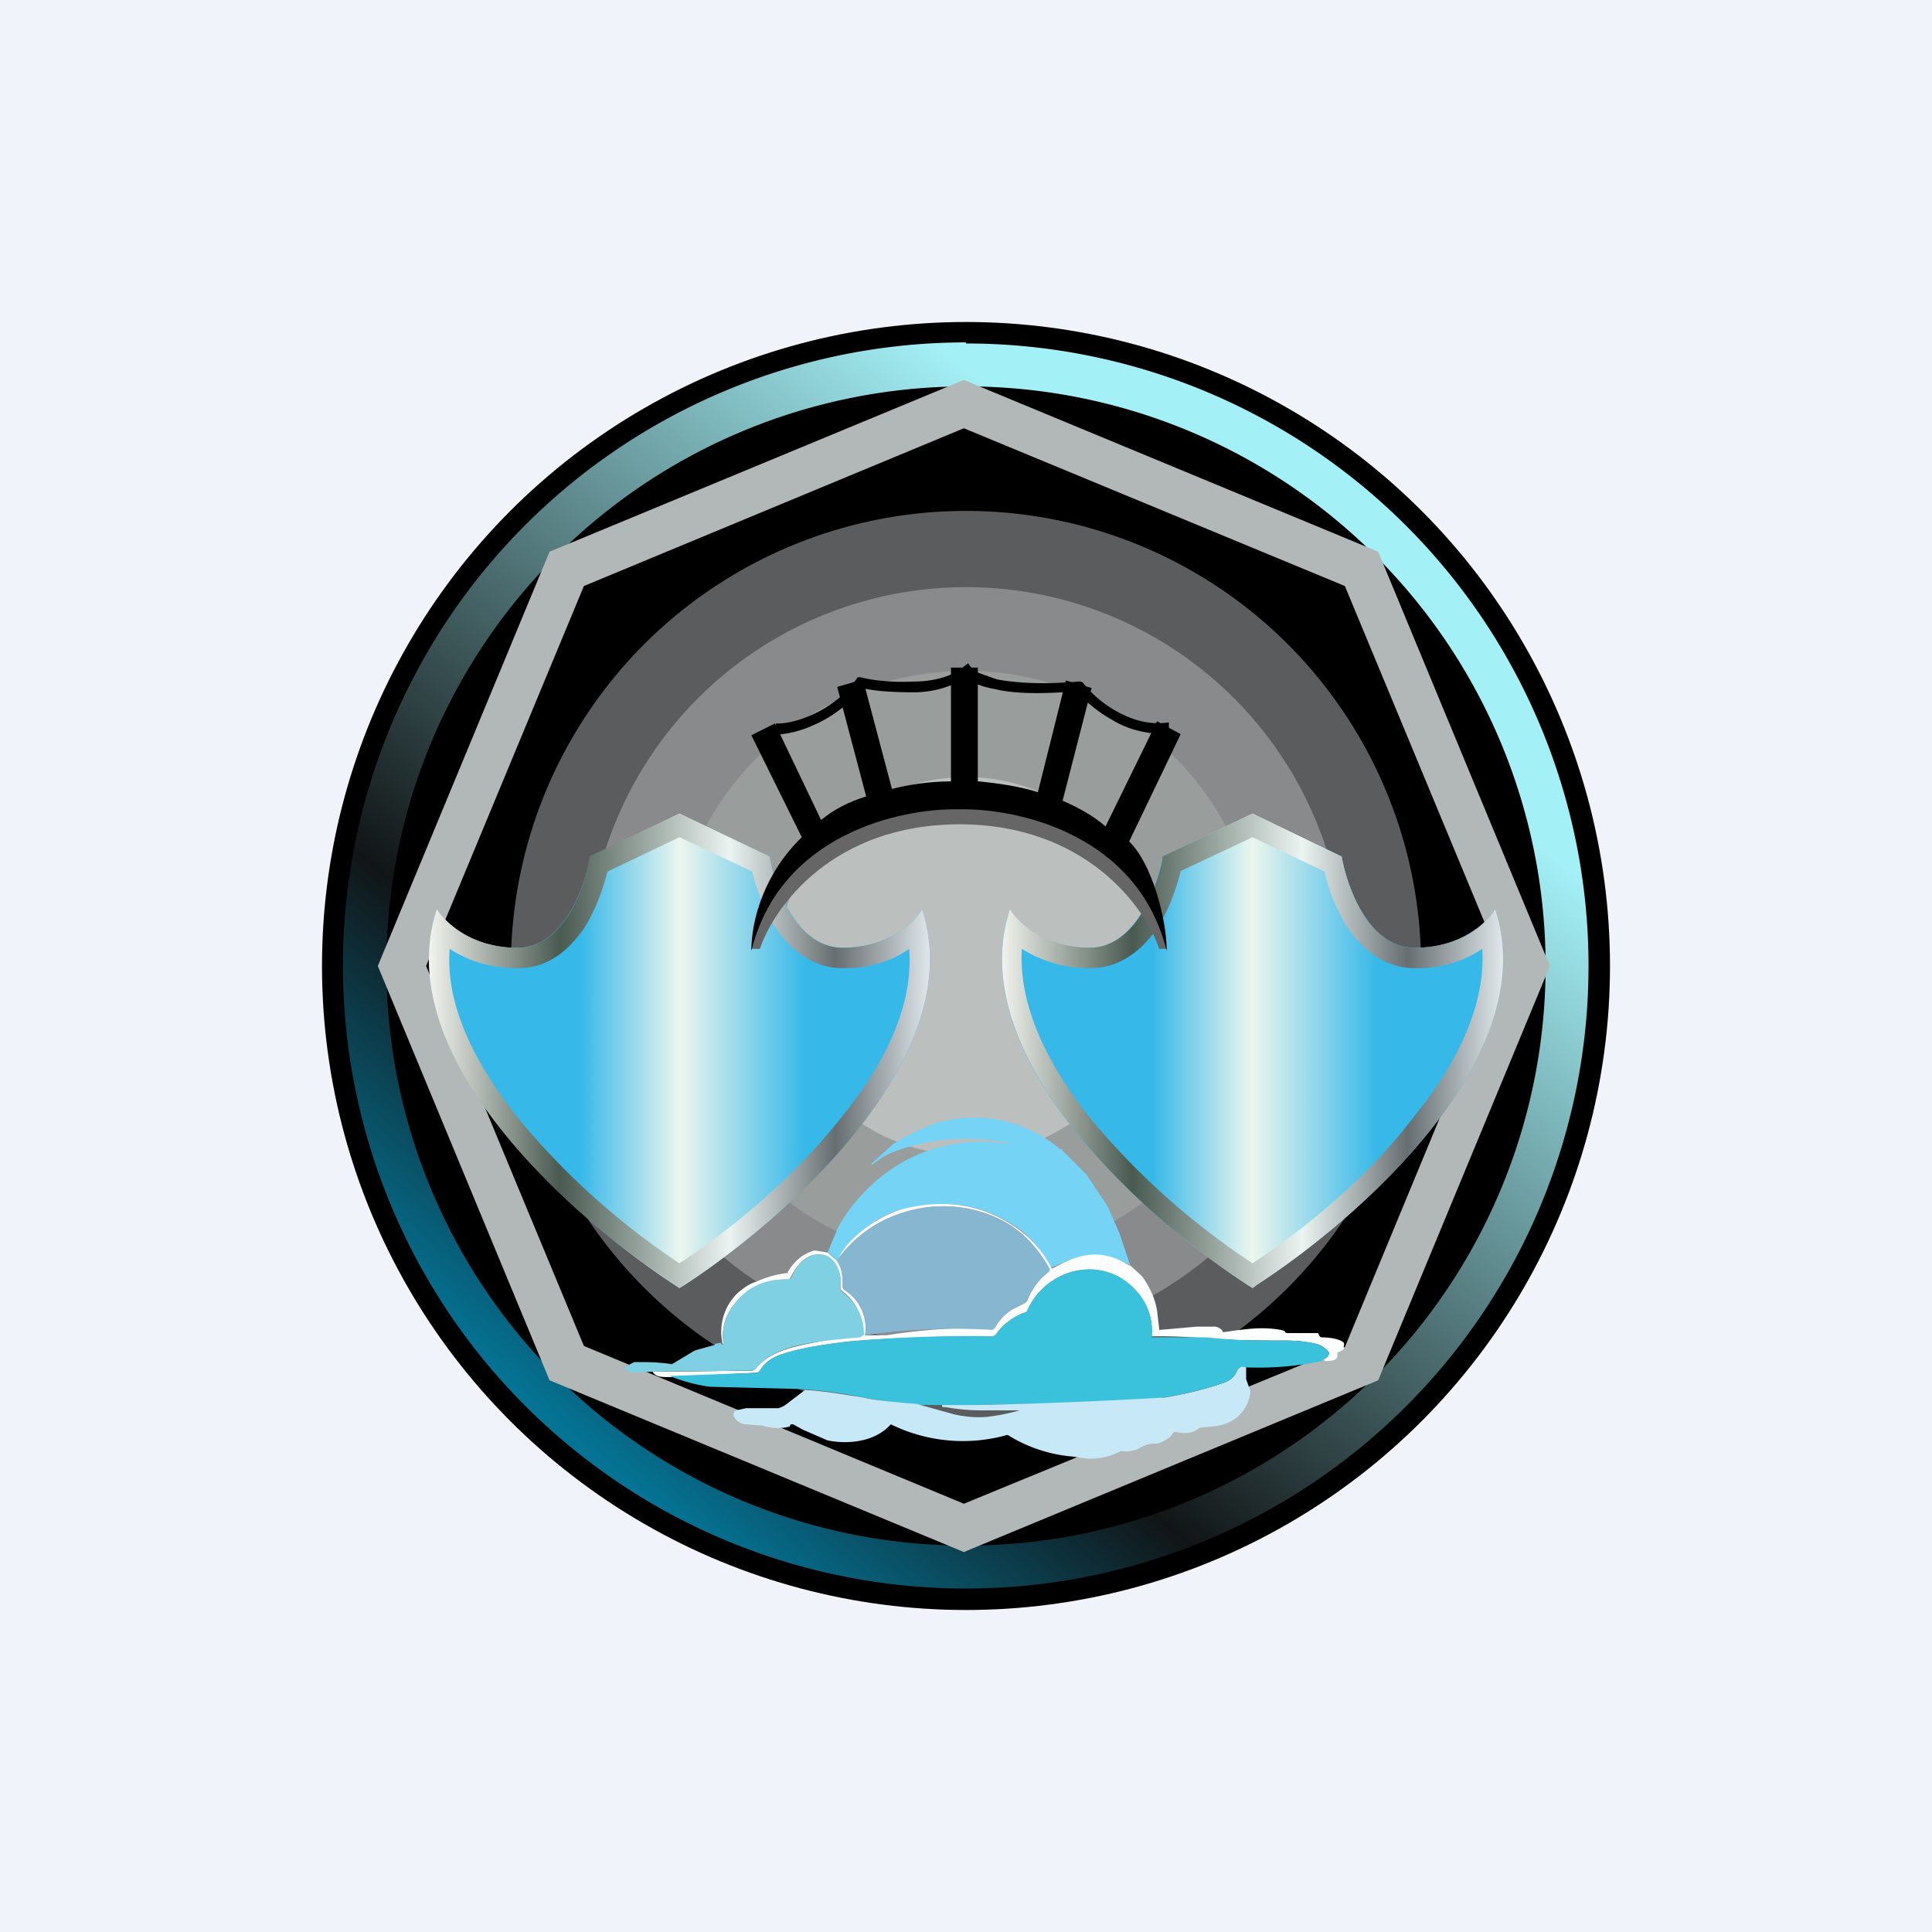 <!-- by TradingView --><svg width="18" height="18" viewBox="0 0 18 18" xmlns="http://www.w3.org/2000/svg"><path fill="#F0F3FA" d="M0 0h18v18H0z"/><circle cx="9" cy="9" r="6"/><path d="M9 3.2A5.8 5.8 0 1 1 9 14.8 5.8 5.8 0 0 1 9 3.19Zm0 .4a5.4 5.4 0 1 0 0 10.8A5.4 5.4 0 0 0 9 3.6Z" fill="url(#a)"/><circle cx="9" cy="9" r="4.24" fill="#5B5C5E"/><circle cx="9" cy="9" r="3.53" fill="#898A8C"/><circle cx="9" cy="9" r="2.75" fill="#999D9C"/><path d="M12.84 5.14 14.44 9l-1.6 3.86-3.86 1.6-3.86-1.6L3.52 9l1.6-3.86 3.86-1.6 3.86 1.6Zm-7.4.32L3.97 9l1.47 3.54 3.54 1.47 3.55-1.46L14 9l-1.47-3.54-3.55-1.47-3.54 1.47Z" fill="#B2B8B8"/><circle cx="9" cy="9" r="1.76" fill="#BBBFBE"/><path d="M7.17 7.98c.05.28.25.85.68.85.43 0 .68-.24.74-.36.45 1.37-1.26 2.88-2.21 3.5l-.05.03c-.94-.6-2.71-2.14-2.26-3.53.07.12.31.36.75.36.43 0 .63-.57.68-.85l.83-.4.84.4Z" fill="url(#b)"/><path d="M7.17 7.98c.04.28.24.83.66.85h.02c.43 0 .68-.24.74-.36.45 1.37-1.26 2.88-2.21 3.5l-.05.03-.04-.03c-.96-.62-2.67-2.13-2.22-3.5.07.11.3.35.73.36h.02c.42 0 .62-.53.67-.82v-.03l.84-.4.84.4Zm-1.51.14c-.04.15-.1.33-.2.5-.13.2-.33.4-.63.4h-.01c-.27 0-.48-.08-.63-.18-.04.51.22 1.05.63 1.57a6.89 6.89 0 0 0 1.51 1.36c.46-.3 1.08-.8 1.54-1.4.4-.5.64-1.03.6-1.53-.14.1-.34.18-.6.18h-.02c-.3 0-.51-.2-.64-.4a1.7 1.7 0 0 1-.2-.5l-.68-.32-.67.32Z" fill="url(#c)"/><path d="M12.5 7.98c.05.28.25.85.68.85.44 0 .68-.24.75-.36.45 1.37-1.26 2.88-2.22 3.5l-.04.03c-.95-.6-2.72-2.14-2.26-3.53.06.12.3.36.74.36.43 0 .63-.57.68-.85l.84-.4.83.4Z" fill="url(#d)"/><path d="M12.5 7.98c.05.28.24.83.66.85h.02c.44 0 .68-.24.75-.36.45 1.37-1.26 2.88-2.22 3.5l-.04.03-.05-.03c-.95-.62-2.66-2.13-2.21-3.5.06.11.3.35.72.36h.02c.42 0 .62-.53.68-.82v-.03l.84-.4.83.4Zm-1.5.14c-.04.15-.1.33-.2.5-.13.2-.34.4-.64.4h-.01c-.26 0-.47-.08-.63-.18-.03.51.22 1.05.63 1.57a6.89 6.89 0 0 0 1.52 1.36c.46-.3 1.08-.8 1.53-1.4.4-.5.64-1.03.61-1.53-.15.1-.35.18-.6.18h-.03c-.3 0-.51-.2-.64-.4a1.7 1.7 0 0 1-.2-.5l-.67-.32-.68.32Z" fill="url(#e)"/><path d="m9.05 6.22.07.05.17.06c.16.03.4.05.76.02h.02l.02.01c.05.07.16.18.3.26.14.08.31.14.5.11v.1a.87.87 0 0 1-.54-.13 1.24 1.24 0 0 1-.32-.26c-.35.03-.6.02-.76-.02a.8.8 0 0 1-.2-.06.34.34 0 0 1-.06-.05.95.95 0 0 1-.5.14c-.18 0-.36-.01-.48-.04-.25.32-.64.44-.8.43v-.1c.15.01.52-.1.74-.4l.02-.03h.03c.11.03.3.05.49.04.19 0 .37-.05.47-.14l.04-.03.03.04Z"/><path d="M8.94 7.46c.28.03.85.1.91.16.08.06.87.43 1.02 1.22h-.07c-.13-.39-.69-1.16-1.86-1.16-1.18 0-1.73.77-1.86 1.16H7c.15-.79.95-1.16 1.02-1.22.06-.05.64-.13.92-.16Z" fill="#666"/><path d="M9.12 7.28c.2.02.39.05.55.1l.26-1.04.24.07-.27 1.05c.16.07.3.15.4.24l.48-.98.22.12-.48 1c.21.2.35.72.35 1.02-.27-1.09-1.39-1.33-1.93-1.32h-.01c-.54-.01-1.66.23-1.93 1.32 0-.29.12-.72.47-1.06L7 6.85l.22-.11.43.9c.12-.1.26-.17.42-.22L7.8 6.4l.24-.07.27 1.02c.16-.04.35-.07.55-.07V6.22h.25v1.06Z"/><path d="m9.88 10.7.24.24.2.3.11.25.1.3c-.21-.12-.42-.13-.61-.03a6.97 6.97 0 0 1-.13.05 1 1 0 0 0-.28-.35c-.33-.24-.7-.3-1.12-.19-.14.04-.28.12-.42.25a.61.61 0 0 0-.17.23l-.01-.01a.27.27 0 0 0-.08-.07l.1-.24c.08-.14.18-.27.3-.38a1.48 1.48 0 0 1 1.28-.39v-.01a1.92 1.92 0 0 0-1.06.08.72.72 0 0 0-.2.12h-.01v-.01l.2-.18c.18-.11.35-.19.5-.22a1.23 1.23 0 0 1 1.06.27Z" fill="#75D3F5"/><path d="m10.53 11.79.11.1c.07.1.12.2.14.32l.02.17v.01h.01l.34-.03h.15a.1.1 0 0 1 .09.04v.01h.02c.21-.03.35-.05.52-.02l.04.01v.01a.04.04 0 0 0 .03.01h.28l.01.02a.03.03 0 0 0 .03.02c.05 0 .16.01.2.05a.04.04 0 0 1 0 .03v.03a.17.17 0 0 1-.06.03v.03c0 .04-.04.05-.11.05h-.01v-.02c.02 0 .03-.02.04-.04a.02.02 0 0 0 0-.02.21.21 0 0 0-.12-.08 1.32 1.32 0 0 0-.27-.03c-.32 0-.44 0-.75-.02a4.52 4.52 0 0 0-.51-.02.55.55 0 0 0-.16-.44c-.3-.32-.82-.2-1 .2 0 0-.01.02-.03.02-.1.04-.2.11-.26.2a.06.06 0 0 1-.05.02c-.44 0-.89.01-1.34.05-.24.03-.42.06-.55.1-.11.03-.2.07-.26.17a.04.04 0 0 1-.03.02l-.81.04c-.08 0-.13 0-.16-.05l.92-.01a.07.07 0 0 0 .05-.03c.14-.16.37-.2.58-.24a6.62 6.62 0 0 1 .41-.07c0-.16-.06-.3-.19-.4a.05.05 0 0 1-.02-.04c.02-.11-.04-.28-.17-.3-.15-.02-.23.09-.3.22a.02.02 0 0 1-.01.01c-.23 0-.4.08-.53.26a.45.45 0 0 0-.08.33v.01h-.01v-.01a.5.5 0 0 1 .15-.47c.05-.04.1-.08.17-.1a.94.94 0 0 1 .29-.08v-.01c.06-.1.14-.17.25-.2l.12.02.08.07c.05.06.07.14.06.24a.05.05 0 0 0 .02.04.42.42 0 0 1 .19.42h.2a5.91 5.91 0 0 1 1.01-.07.46.46 0 0 1 .16-.17l.12-.06.02-.02a.6.6 0 0 1 .2-.27.03.03 0 0 0 0-.03c-.15-.3-.4-.49-.75-.56a1.22 1.22 0 0 0-.64.05c-.24.08-.43.22-.58.44.03-.08.09-.16.17-.23.14-.13.28-.2.42-.25.41-.11.79-.05 1.12.2a1 1 0 0 1 .29.35l.12-.06c.2-.1.4-.1.6.03Z" fill="#FCFDFD"/><path d="M7.79 11.74v.01a1.22 1.22 0 0 1 1.22-.49c.35.07.6.26.77.56a.03.03 0 0 1-.01.03.6.6 0 0 0-.2.27l-.02.02-.12.06a.46.46 0 0 0-.16.17.04.04 0 0 1-.03.02 5.92 5.92 0 0 0-1.18.05.42.42 0 0 0-.19-.42.05.05 0 0 1-.02-.04c0-.1-.01-.18-.06-.24Z" fill="#86B6D0"/><path d="m6.08 12.78-.22.01c0-.01 0-.02-.03-.03a.01.01 0 0 1 0-.02l.04-.03.04-.02c.11 0 .23 0 .35.02l.2-.12.02-.01.18-.05v-.01l.06-.01a.01.01 0 0 0 .02.01v-.01a.45.45 0 0 1 .08-.33c.12-.18.3-.27.53-.26l.02-.01c.06-.13.14-.24.3-.22.12.02.18.19.16.3a.05.05 0 0 0 .02.05c.13.1.2.23.2.4h-.01l-.02.02a6.7 6.7 0 0 0-.39.04c-.21.03-.44.08-.58.24a.07.07 0 0 1-.05.03l-.92.01Z" fill="#7ED0E2"/><path d="M12.34 12.66s-.02 0-.02.02a2.9 2.9 0 0 1-.7.06h-.07l-.02.02a.2.2 0 0 1-.12.12c-.2.07-.38.11-.56.14-.14.02-.4.03-.77.05l-.97.02h-.56a7.07 7.07 0 0 1-.51-.07 3.88 3.88 0 0 0-.62-.08l-.81-.02a1.58 1.58 0 0 1-.37-.1l.8-.03a.04.04 0 0 0 .04-.02c.06-.1.15-.14.26-.17.13-.04.31-.07.55-.1a12.6 12.6 0 0 1 1.37-.05l.02-.02a.57.57 0 0 1 .26-.2c.02 0 .03-.01.03-.02.18-.4.7-.52 1-.2a.55.55 0 0 1 .16.45h.51c.31.03.43.03.75.03.1 0 .2.01.27.03.05.01.09.04.12.08a.02.02 0 0 1 0 .02c0 .02-.02.03-.04.04Z" fill="#3AC2DC"/><path d="M11.61 12.74v.11l.04.11a.35.35 0 0 1-.22.3c-.07.03-.15.03-.23.04h-.02c-.07.06-.15.06-.23.04a.03.03 0 0 0-.02.01l-.03.04c-.06.04-.1.06-.13.06a.26.26 0 0 0-.15.04.26.26 0 0 1-.16.03h-.02a.6.6 0 0 1-.31.07l-.14-.02a1.35 1.35 0 0 1-.6-.2h-.01a1.52 1.52 0 0 1-1.08-.1l-.01.01c-.14.15-.38.18-.58.14l-.23-.1-.09-.05h-.01c-.01 0-.02 0-.02.02a.44.44 0 0 1-.26-.01h-.03l-.11-.01c-.06 0-.1-.03-.12-.07a.04.04 0 0 1 .02-.06l.09-.02h.3a.2.2 0 0 0 .08-.04l.17-.13c.18.01.35.04.54.07.08.02.25.04.5.06l.36.1c.1.02.2.03.3.02a1.9 1.9 0 0 0 .3-.06h-.34c-.06 0-.18 0-.35-.03-.03 0-.04 0-.03-.02h.33a45.7 45.7 0 0 0 1.74-.07c.18-.03.36-.07.56-.14a.2.2 0 0 0 .12-.12l.02-.02a.09.09 0 0 1 .06 0Z" fill="#C7E8F6"/><defs><linearGradient id="a" x1="11.05" y1="5.13" x2="4.66" y2="12.82" gradientUnits="userSpaceOnUse"><stop stop-color="#A3F0F6"/><stop offset=".71" stop-color="#111516"/><stop offset="1" stop-color="#057394"/></linearGradient><linearGradient id="b" x1="8.67" y1="9.79" x2="4" y2="9.79" gradientUnits="userSpaceOnUse"><stop offset=".25" stop-color="#36B8E9"/><stop offset=".5" stop-color="#ECF6EE"/><stop offset=".7" stop-color="#36B8E9"/></linearGradient><linearGradient id="c" x1="8.67" y1="9.79" x2="4" y2="9.79" gradientUnits="userSpaceOnUse"><stop stop-color="#E0E7EB"/><stop offset=".19" stop-color="#666E71"/><stop offset=".4" stop-color="#ECF4F2"/><stop offset=".74" stop-color="#495A51"/><stop offset="1" stop-color="#F2F4EE"/></linearGradient><linearGradient id="d" x1="14" y1="9.79" x2="9.33" y2="9.79" gradientUnits="userSpaceOnUse"><stop offset=".25" stop-color="#36B8E9"/><stop offset=".5" stop-color="#ECF6EE"/><stop offset=".7" stop-color="#36B8E9"/></linearGradient><linearGradient id="e" x1="14" y1="9.79" x2="9.33" y2="9.79" gradientUnits="userSpaceOnUse"><stop stop-color="#E0E7EB"/><stop offset=".19" stop-color="#666E71"/><stop offset=".4" stop-color="#ECF4F2"/><stop offset=".74" stop-color="#495A51"/><stop offset="1" stop-color="#F2F4EE"/></linearGradient></defs></svg>